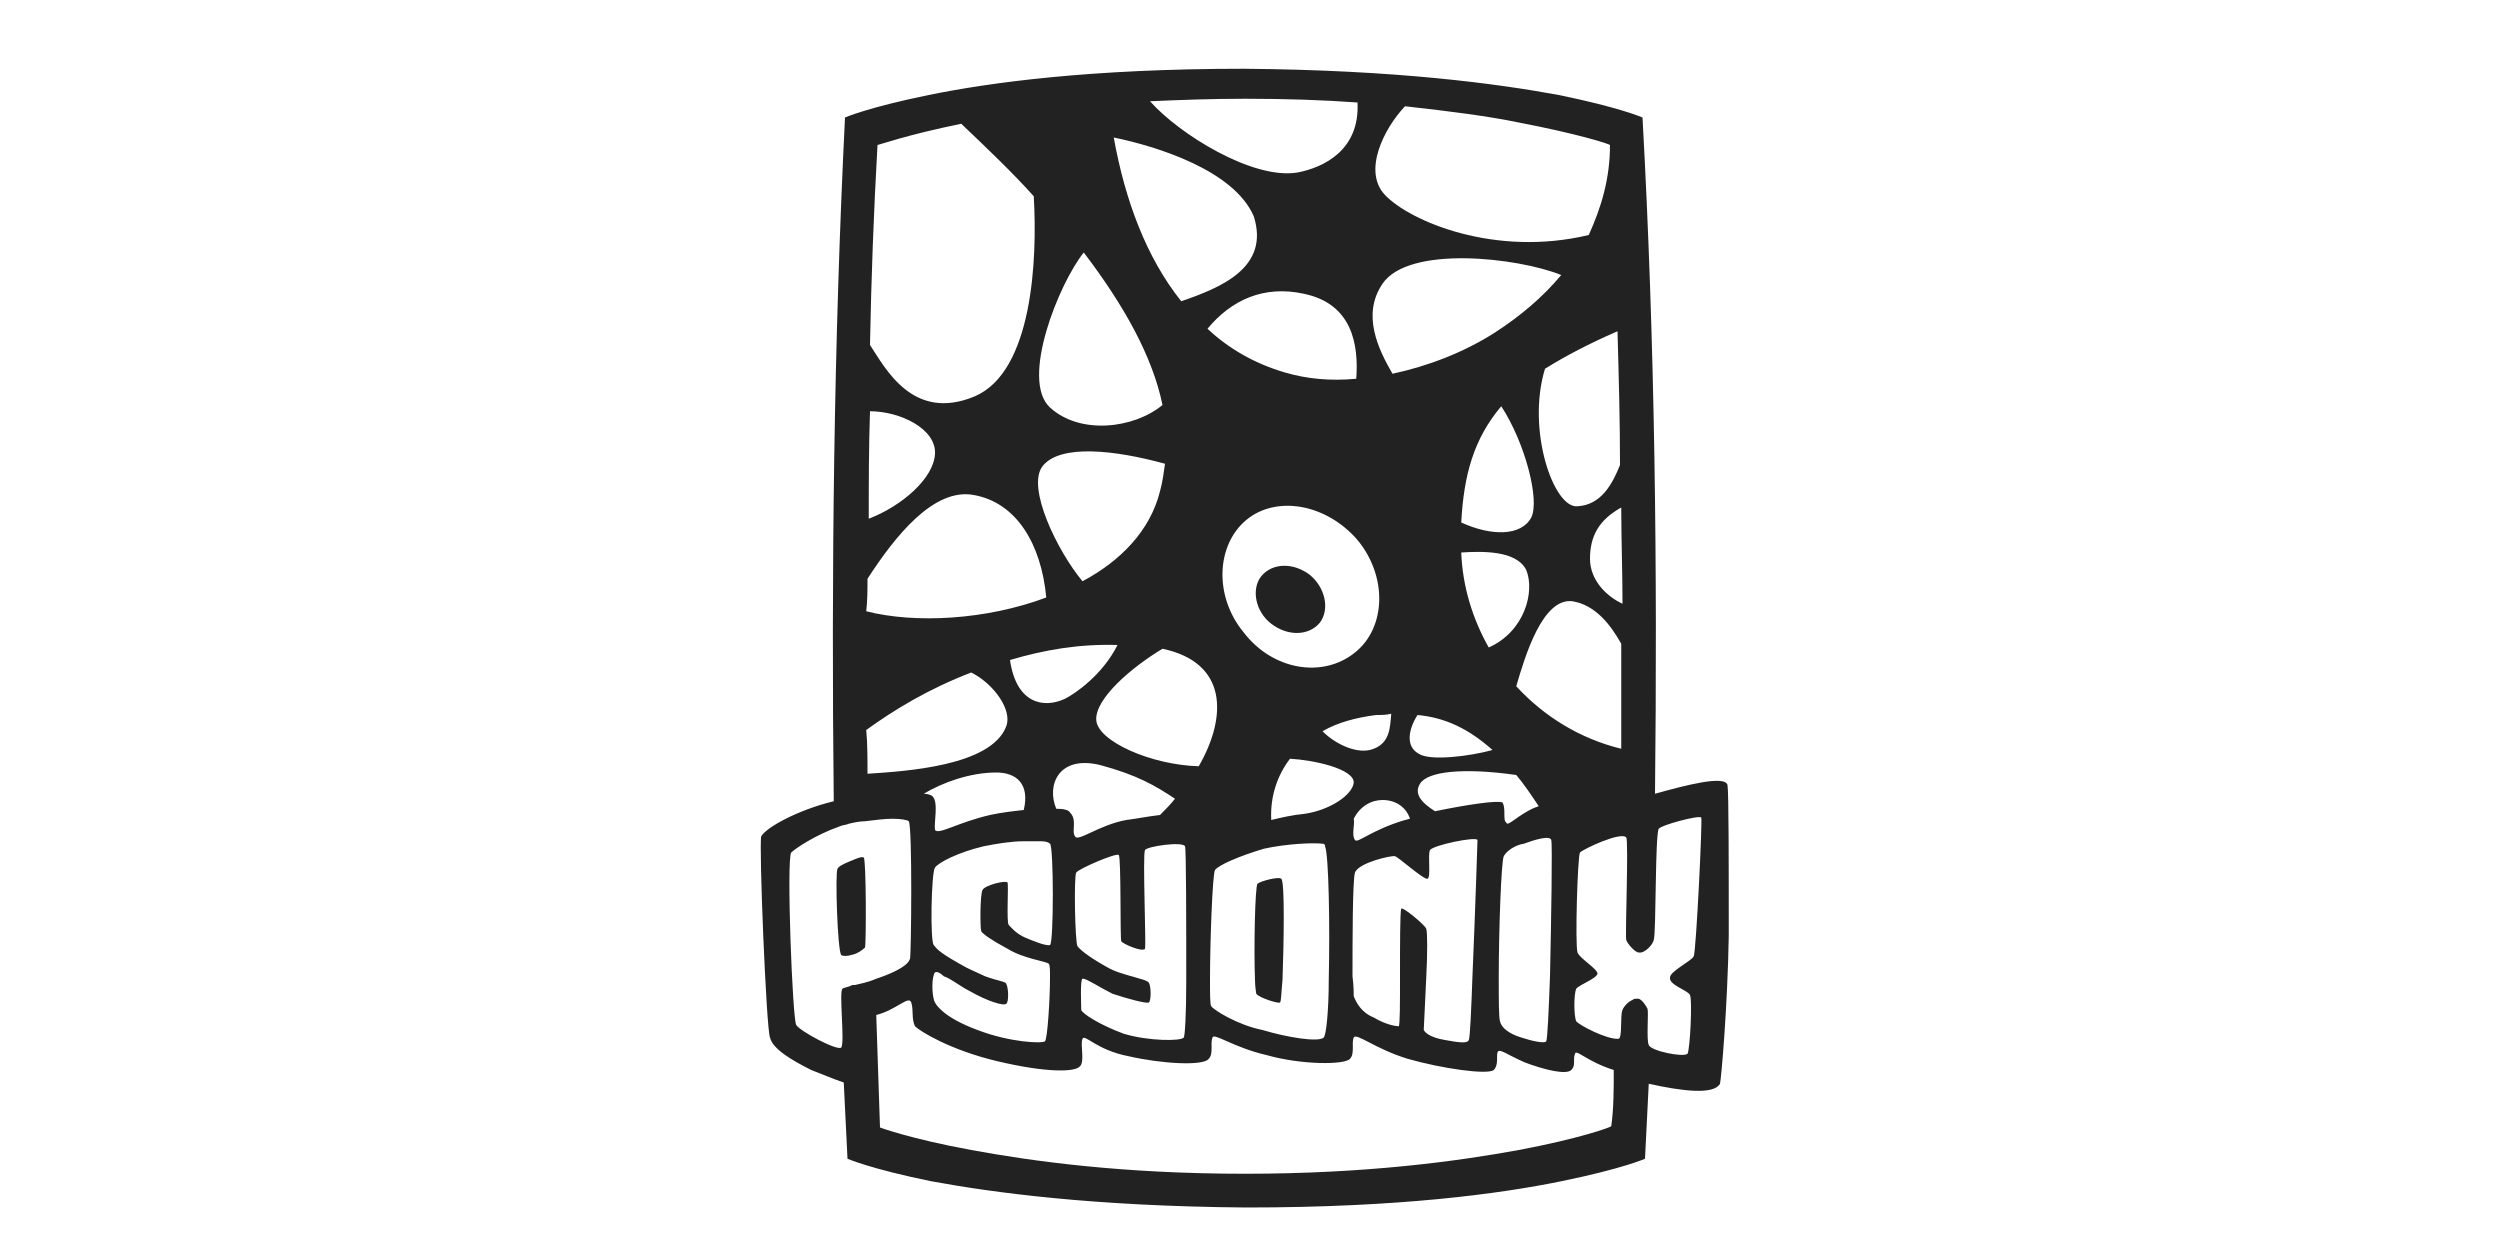 <svg id="Laag_1" xmlns="http://www.w3.org/2000/svg" xmlns:xlink="http://www.w3.org/1999/xlink" viewBox="0 0 200 100" style="enable-background:new 0 0 200 100"><style>.st0{fill:#232223}.st1{fill-rule:evenodd;clip-rule:evenodd;fill:#232223}</style><g><path class="st0" d="M138.2 62.8c-.2-.8-3.3.0-5.8.7.2-18 0-36-1-54.1.0.0-1.8-.8-6.7-1.8-4.9-.9-12.9-2-25.2-2.1-12.3.0-20.3 1.1-25.2 2.1s-6.7 1.8-6.7 1.8c-.9 18.2-1.1 36.4-.9 54.7-2.9.7-5.4 2.1-5.8 2.8-.2.6.4 15.4.7 16.1.2.9 1.7 1.8 3.3 2.6.8.3 1.7.7 2.6 1 .1 2 .2 4 .3 6.1.0.0 1.8.8 6.7 1.8 4.9.9 12.9 2 25.2 2.1 12.3.0 20.3-1.1 25.2-2.1 4.9-1 6.7-1.8 6.7-1.8l.3-6c2.7.6 5.2.9 5.7.0.1-.4.6-6.1.7-11.8C138.3 69 138.3 63.4 138.2 62.8zM128.9 90.1c-.1.1-2.6 1-7.4 1.9h0c-4.9.9-12.2 1.9-21.9 1.9-9.8.0-17-1-21.9-1.9-4.9-.9-7.3-1.8-7.3-1.8l-.3-9c1.6-.4 2.6-1.6 2.8-1 .2.6.0 1.3.3 1.9.4.4 2.8 1.9 6.6 2.8 3.8.9 6.2.9 6.6.4.4-.4.0-1.7.2-2.2.2-.4 1.1.9 3.7 1.4 2.6.6 6 .8 6.4.2.4-.4.1-1.2.3-1.7.1-.4 1.7.8 4.3 1.4 2.8.8 6.3.8 6.7.3.4-.4.1-1.3.3-1.7.2-.4 1.7.9 4.3 1.7 2.8.8 6.4 1.3 6.9.9.4-.4.2-1.1.3-1.4.1-.4.8.2 2.2.8 1.6.6 3.3 1 3.7.6s.1-.8.3-1.3c.1-.4.9.6 3.1 1.3C129.1 87.1 129.1 88.7 128.9 90.1zM76.9 9.9v0c2.1 2 4.1 3.9 5.8 5.8.3 5.1-.1 14-4.7 16-5 2.1-7.2-2.3-8.4-4.1.1-5.4.3-10.7.6-16C70.3 11.6 72.5 10.8 76.9 9.9zM99.6 7.9c3.3.0 6.3.1 9 .3.2 3.8-2.7 5.2-4.8 5.6-3.6.6-9.5-3.1-11.8-5.7C94.3 8 96.8 7.9 99.6 7.9zm14.5 70.3c.1-1.9.1-3.6.0-3.9-.1-.3-1.9-1.8-2-1.6-.1.2-.1 3-.1 5.4.0 2.1.0 3.9-.1 4-.2.0-1-.1-2-.7-1-.4-1.4-1.2-1.6-1.7.0-.2.0-.8-.1-1.6.0-2.7.0-7.7.2-8.3.3-.8 3-1.4 3.2-1.3.2.0 2.3 1.9 2.6 1.8.3-.1.0-1.9.2-2.3.3-.4 3.7-1.1 3.8-.8.0.1-.2 6.2-.4 10.8-.1 2.8-.2 5.1-.3 5.2-.1.3-.8.2-1.9.0-1.2-.2-1.6-.6-1.7-.8C113.9 82.4 114 80.2 114.1 78.2zM69.6 32.9c2.4.0 5.3 1.4 5.2 3.4-.1 2-2.7 4.2-5.3 5.2C69.5 38.7 69.5 35.8 69.6 32.9zM69.4 46.3c2.2-3.4 5.3-7.3 8.5-6.7 3.4.6 5.4 3.9 5.8 8.2-4.8 1.8-10.5 2.1-14.4 1.1C69.4 48 69.4 47.1 69.4 46.3zM93 32.4c-2.3 1.9-6.6 2.4-9 .2-2.4-2.2.7-9.9 2.7-12.4C89.9 24.4 92.2 28.5 93 32.4zM110.6 22.7c2.1-3.1 10.8-2.1 14.3-.7-1.5 1.8-3.3 3.3-5.3 4.6-2.5 1.6-5.4 2.7-8.2 3.3C110.3 28 108.9 25.2 110.6 22.7zM119.4 60c-1.8.5-5 .9-5.9.3-1.1-.6-.8-2-.1-3.1C115.6 57.4 117.5 58.3 119.4 60zM101.7 65.6c-.1-1.9.5-3.6 1.5-4.9 1.9.1 5.1.8 5.1 1.9-.1 1-1.9 2.2-3.9 2.5C103.4 65.2 102.5 65.4 101.7 65.6zM85.6 65c-.1-.2-.5-.3-1.1-.3-.8-1.9.2-4.3 3.5-3.5 3 .8 4.5 1.7 6 2.7-.4.5-.8.9-1.2 1.3-.9.1-1.9.3-2.7.4-2.2.4-3.9 1.8-4.1 1.3C85.7 66.5 86.2 65.6 85.6 65zM93 51.9c5.2 1.1 5.2 5.4 2.9 9.4-3.8-.1-8.1-2-8.2-3.7C87.6 55.9 90.5 53.4 93 51.9zM99.7 41.6c2.4-2 6.4-1.3 8.9 1.6 2.4 2.9 2.3 7-.2 9-2.6 2.1-6.6 1.4-8.9-1.6C97.1 47.7 97.3 43.6 99.7 41.6zM111.3 57.1c-.1 1.1-.1 2.3-1.4 2.8-1.2.5-3-.3-4.1-1.4 1.2-.7 2.7-1.1 4.3-1.3C110.5 57.2 110.9 57.2 111.3 57.1zM108.3 65.5c.5-1 1.4-1.5 2.3-1.5 1.1.0 1.9.6 2.2 1.5-.1.0-.3.1-.4.1-2.7.8-3.8 1.9-4 1.6C108.1 66.8 108.4 66 108.3 65.5zM108.5 30.3c-2.1.2-4 0-5.7-.5-2.4-.7-4.5-1.9-6.2-3.5 1.9-2.3 4.5-3.5 7.7-2.8C108.2 24.3 108.7 27.6 108.5 30.3zM94.5 24.1C91.7 20.6 90 16 89.1 11c3.4.7 9.6 2.6 11.2 6.3C101.6 21.4 97.7 23 94.5 24.1zM83.4 37.3c1.4-1.8 5.8-1.3 9.8-.2-.1.7-.2 1.5-.4 2.2-.8 3.2-3.2 5.6-6.2 7.2C84.6 44.1 82.1 39 83.4 37.3zM89.4 51.6c-1.2 2.4-3.4 3.9-4.2 4.3-1.7.8-3.9.4-4.4-3.1C83.5 52 86.3 51.5 89.4 51.6zM86.6 78.3c0 0 0 0 0 0 0 0 .1.0.1.0.4.1 1.3.7 2.3 1.2 1.2.4 2.7.8 2.9.7.2-.1.2-1.3.0-1.6-.1-.1-.3-.2-.7-.3-.6-.2-1.6-.4-2.4-.8-1.3-.7-2.3-1.4-2.6-1.8-.2-.3-.3-5.6-.1-5.9h0c.2-.3 3.2-1.6 3.4-1.4.2.2.1 6.6.2 6.9.1.2 1.7.9 1.9.6.1-.3-.2-7.6.0-7.9.2-.3 3-.7 3.2-.3.1.2.1 6.3.1 10.8.0 2.5-.1 4.4-.2 4.5-.2.3-2.8.3-4.8-.3-1.9-.7-3.3-1.6-3.4-1.9C86.5 80.3 86.4 78.4 86.6 78.3zM97.2 69.6c.3-.4 1.9-1.1 3.9-1.7 1.8-.4 4-.5 4.7-.4.1.0.1.0.2.1.0.0.0.0.0.1.3.6.4 6.4.3 10.7.0 2.4-.2 4.4-.4 4.6-.4.4-2.9.0-4.9-.6-2-.4-3.9-1.6-4.1-1.9-.1-.1-.1-1-.1-2.1C96.8 75.3 97 69.9 97.2 69.6zM114.8 64.9c-1.1-.7-1.7-1.4-1.2-2.2.6-1 3.5-1.3 7.7-.7.6.7 1.2 1.6 1.8 2.5-.1.0-.2.1-.3.1-1.4.6-2.2 1.6-2.3 1.2-.3-.2.0-1.1-.3-1.6h0C119.8 64 117.2 64.4 114.8 64.9zM119.1 51.8c-1.3-2.3-2.1-4.9-2.2-7.6 1.6-.1 4.4-.2 5.2 1.4C122.8 47.3 122 50.5 119.1 51.8zM116.9 41.8c.2-3.8 1-6.7 3.2-9.3 1.9 2.9 3.1 7.5 2.4 8.9C121.7 42.9 119.3 42.9 116.9 41.8zM123.6 29.5c1.6-1 3.5-2 5.8-3 .1 3.6.2 7.1.2 10.7-.6 1.5-1.5 3.2-3.4 3.3C124.3 40.7 122.1 34.4 123.6 29.5zM129.7 40.6c0 2.6.1 5.1.1 7.7-1.3-.6-2.6-1.9-2.6-3.6C127.2 42.9 127.9 41.6 129.7 40.6zM127.1 18.8c-7.5 1.8-14.3-1.1-16.3-3.2-1.8-1.9-.1-5.3 1.6-7.1 3.6.4 6.7.8 9.1 1.3 4.7.9 7.2 1.7 7.3 1.8C128.8 14.3 128.1 16.6 127.1 18.8zM69.3 58.4c2.2-1.6 5-3.3 8.4-4.6 1.8.9 3.3 3 2.8 4.3-1.2 3.2-8.1 3.6-11.1 3.8C69.4 60.7 69.4 59.5 69.3 58.4zM79.7 61.8c1.6.0 2.7.9 2.2 3-.9.1-1.8.2-2.7.4-2.6.6-4.1 1.6-4.4 1.2-.1-.6.3-2.2-.2-2.7h0c-.1-.1-.4-.2-.7-.2C75.4 62.6 77.6 61.8 79.7 61.8zM77.6 79.3c1.4.8 2.7 1.2 2.9 1 .2-.1.2-1.2.0-1.6-.1-.2-.6-.2-1.7-.6-.4-.2-.9-.4-1.5-.7-2-1.1-2.3-1.4-2.6-1.8-.3-.3-.2-5.8.1-6.2.3-.4 1.8-1.2 3.9-1.7 1-.2 2.2-.4 3.2-.4.5.0 1 0 1.4.0.4.0.6.1.7.2.3.2.3 8 0 8.1-.3.1-1.3-.3-2-.6-.7-.3-1.1-.8-1.3-1-.2-.2.0-3.2-.1-3.4-.1-.2-1.8.2-2 .6-.2.4-.2 3-.1 3.3.1.2.8.7 2.1 1.4 1.3.8 3.1 1 3.3 1.2.1.1.1.5.1 1.1.0 1.7-.2 4.9-.4 5.1-.2.2-2.8.1-5.4-.9-2.7-1-3.3-2-3.4-2.2-.2-.3-.3-1.6-.1-2.2.0-.1.1-.2.1-.2.1-.1.4.0.7.3C76.1 78.3 76.8 78.9 77.6 79.3zM123.7 83.3c-.1.2-1.1.0-2-.3-1-.3-1.6-.8-1.7-1.3-.1-.3-.1-1.7-.1-3.5.0-3.8.2-9.3.4-9.7v0c.2-.4.9-.9 1.6-1 .8-.3 2.1-.7 2.2-.3.1.3.0 6.3-.1 10.9C123.9 80.8 123.8 83.1 123.7 83.3zM121.3 54.9c.7-2.4 2.1-7.1 4.5-6.8 1.8.3 3 1.8 3.9 3.4.0 2.8.0 5.6.0 8.4C126.4 59.1 123.5 57.3 121.3 54.9zM67.4 79.1c-.3.2.2 4.3-.1 4.7-.3.3-3.3-1.3-3.6-1.8-.3-.4-.8-13.3-.4-13.8.3-.3 1.9-1.4 3.9-2.1.2-.1.5-.1.7-.2.4-.1.9-.2 1.3-.2.8-.1 1.6-.2 2.2-.2.7.0 1.2.1 1.3.2.3.4.2 10.7.1 11-.1.3-.4.6-1.2 1-.4.2-.9.4-1.5.6-.7.3-1.3.4-1.7.5-.1.0-.2.0-.2.0C67.8 79 67.5 79 67.4 79.1zM135.5 76.5c-.2.4-1.9 1.2-1.9 1.7-.1.6 1.4 1 1.6 1.4.2.4.0 4.4-.2 4.7-.3.3-2.9-.2-3.1-.7-.2-.4.0-2.6-.1-2.9-.1-.2-.4-.7-.7-.8-.1.0-.1.0-.2.0-.1.0-.2.0-.3.1-.3.1-.7.5-.8.8-.2.4.0 2.2-.3 2.3-.9.1-3.2-1.1-3.4-1.4-.2-.4-.2-2.2.0-2.6.2-.3 1.6-.8 1.7-1.2.0.0.0.0.0.0.0-.4-1.4-1.2-1.6-1.7-.2-.6.0-7.7.2-8h0c.3-.3 3.3-1.7 3.7-1.2.2.3-.1 7.9.0 8.2.1.3.7 1 1 1 0 0 .1.0.2.0.4-.1.9-.6 1-1 .2-.6.1-8.4.4-8.9.2-.3 3.2-1.1 3.4-.9C136.2 65.6 135.7 76 135.5 76.5z"/><path class="st0" d="M101.7 49.9c1.3 1 3 1 3.9-.1.8-1.1.4-2.8-.8-3.8-1.3-1-3-1-3.9.1C100.1 47.1 100.4 48.9 101.7 49.9z"/><path class="st0" d="M69.2 75.8c.1-.3.1-7-.1-7.2-.2-.1-.6.1-1.1.3-.5.2-.9.4-1 .6-.2.3.0 6.6.3 6.9.1.1.5.1.8.0C68.6 76.3 69 76 69.2 75.8z"/><path class="st0" d="M100.5 79.5c.2.3 1.7.8 1.9.7.1-.1.1-.8.2-1.8.1-2.8.2-7.9-.1-8.1-.2-.2-1.7.2-1.9.4-.2.2-.3 5.3-.2 7.7C100.4 79 100.5 79.4 100.5 79.5z"/></g></svg>
